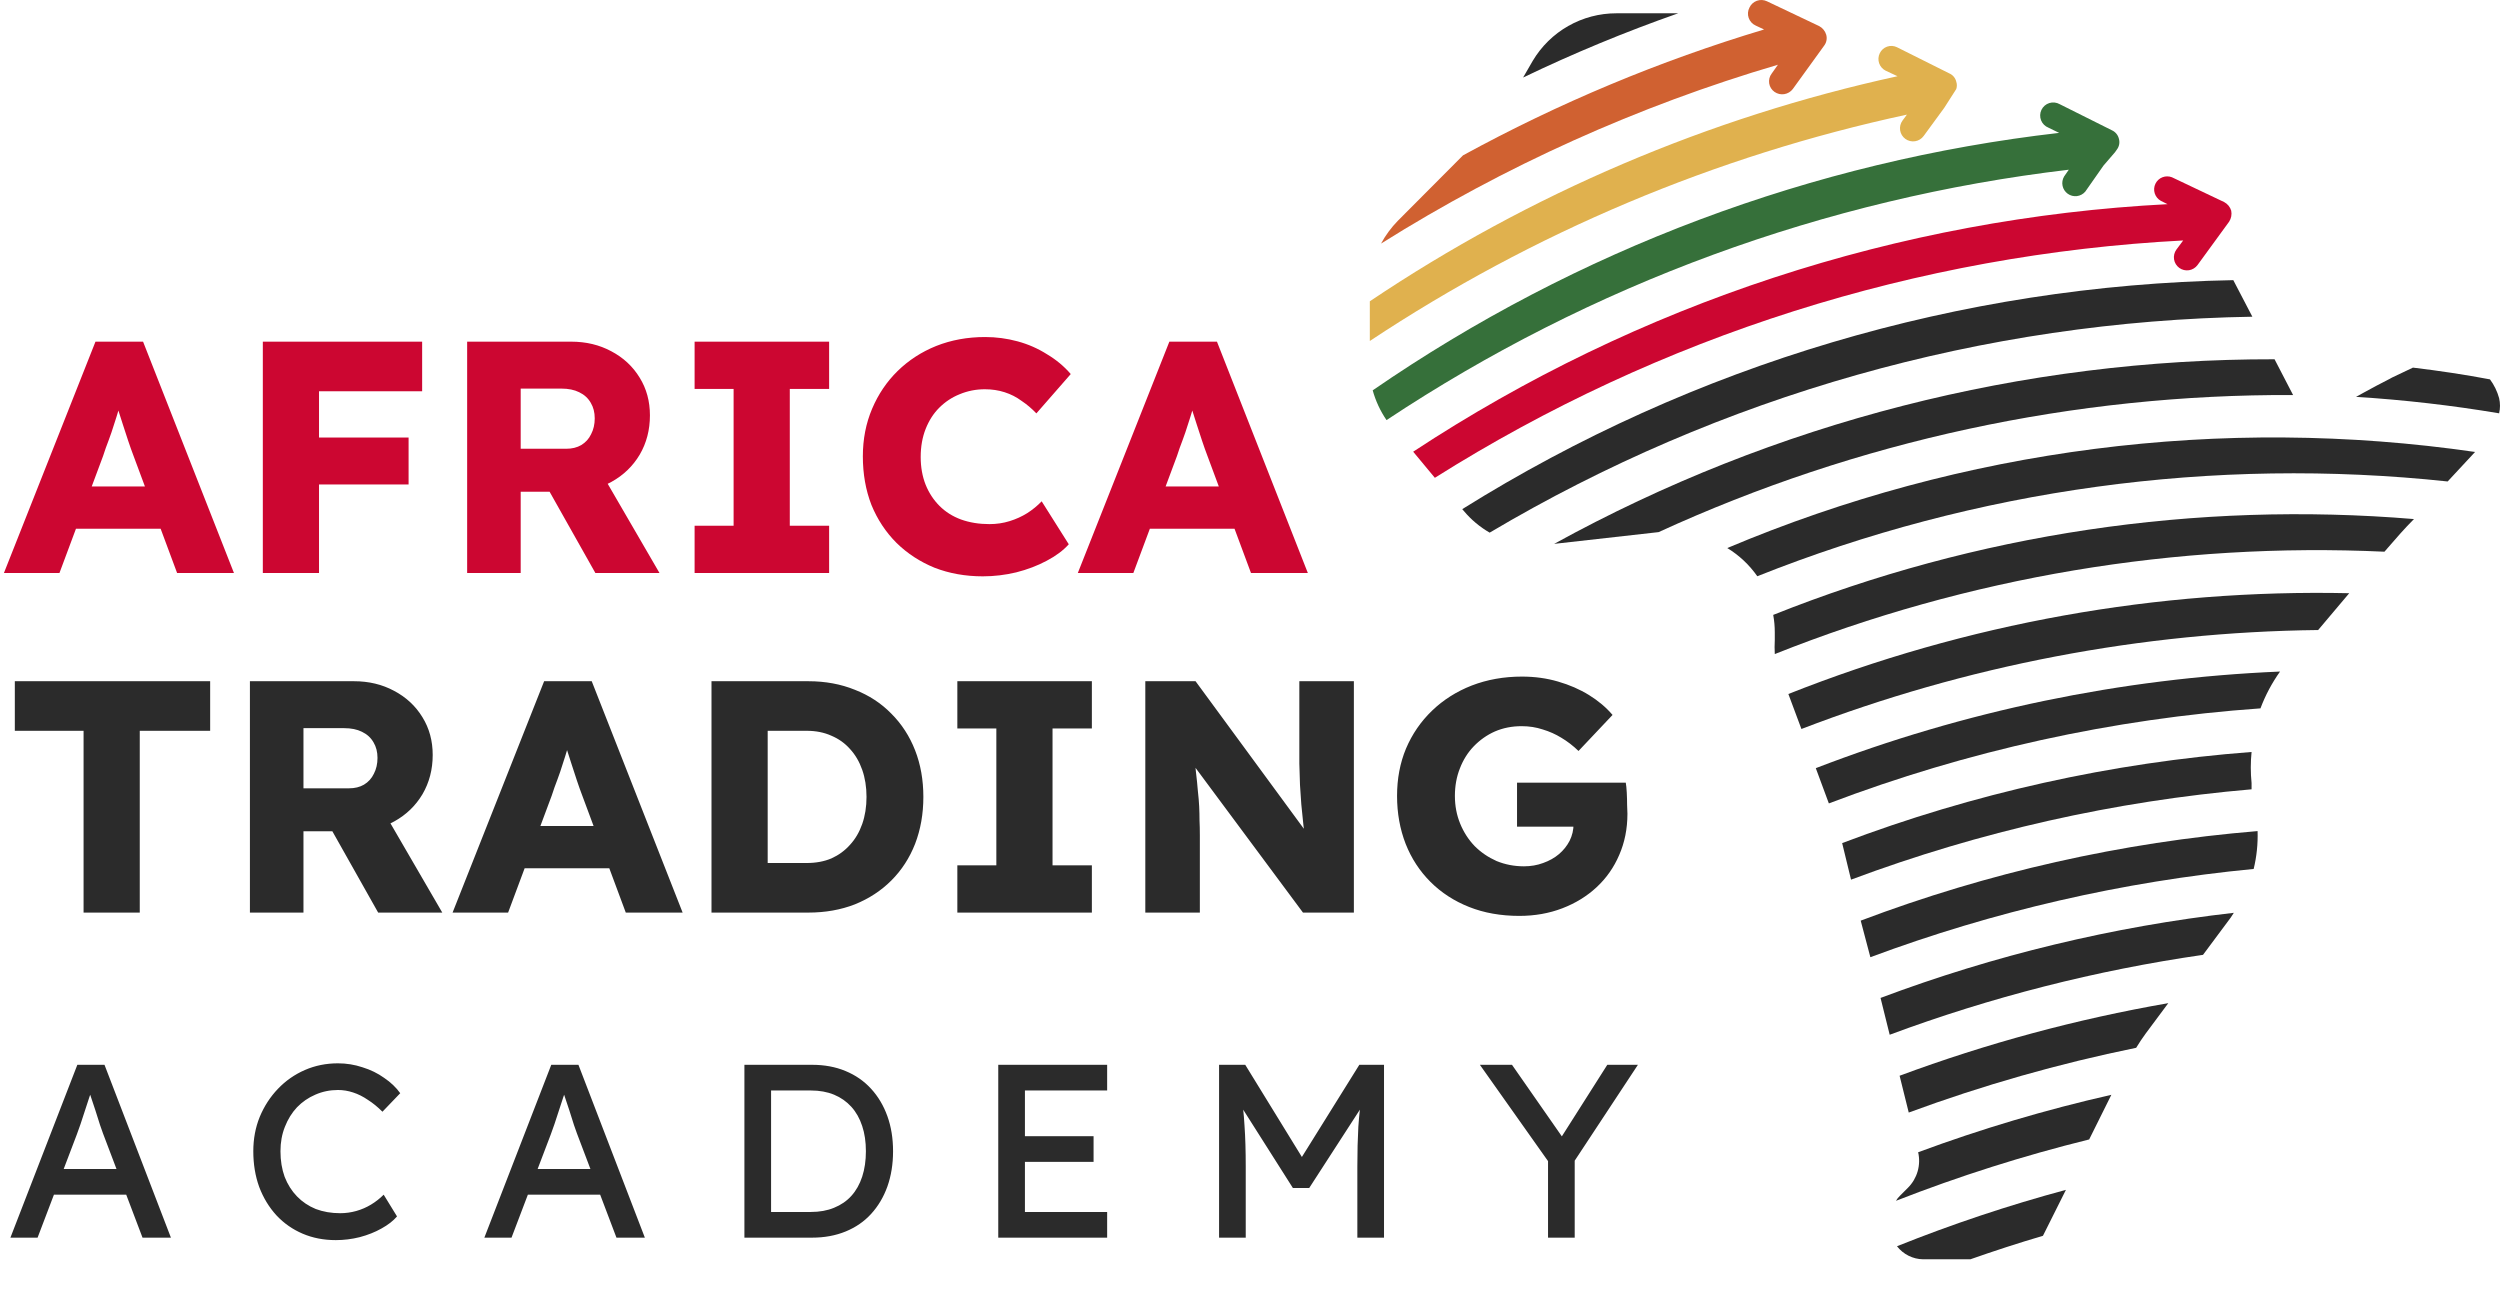 <svg xmlns="http://www.w3.org/2000/svg" width="589" height="307" viewBox="0 0 589 307" fill="none"><path fill-rule="evenodd" clip-rule="evenodd" d="M344.875 120.384L344.506 119.953C399.06 85.86 461.845 67.213 526.165 66.003L530.655 74.616C467.352 75.65 405.415 93.186 350.965 125.49C348.651 124.158 346.59 122.43 344.875 120.384V120.384Z" fill="#2B2B2B"></path><path fill-rule="evenodd" clip-rule="evenodd" d="M366.161 128.135L390.767 125.367C437.653 103.856 488.668 92.834 540.253 93.071V93.071L535.885 84.643C476.541 84.544 418.144 99.509 366.161 128.135V128.135Z" fill="#2B2B2B"></path><path fill-rule="evenodd" clip-rule="evenodd" d="M414.019 135.763C412.148 133.081 409.738 130.819 406.945 129.119C462.513 105.663 523.435 97.835 583.128 106.481L576.669 113.432C521.443 107.546 465.615 115.21 414.019 135.763V135.763Z" fill="#2B2B2B"></path><path fill-rule="evenodd" clip-rule="evenodd" d="M417.77 144.868C418.018 146.227 418.141 147.607 418.139 148.989V150.773C418.078 151.88 418.078 152.989 418.139 154.095C463.759 135.931 512.73 127.71 561.781 129.981L562.58 129.058C564.549 126.782 566.517 124.506 568.732 122.291C517.342 118.019 465.662 125.748 417.77 144.868V144.868Z" fill="#2B2B2B"></path><path fill-rule="evenodd" clip-rule="evenodd" d="M424.414 171.75L421.338 163.507C463.356 146.845 508.286 138.771 553.476 139.761L546.156 148.435C504.513 148.916 463.288 156.811 424.414 171.75Z" fill="#2B2B2B"></path><path fill-rule="evenodd" clip-rule="evenodd" d="M427.802 180.978L430.878 189.283C463.496 176.886 497.756 169.342 532.565 166.89C533.721 163.812 535.272 160.896 537.178 158.217V158.217C499.724 159.802 462.779 167.49 427.802 180.978V180.978Z" fill="#2B2B2B"></path><path fill-rule="evenodd" clip-rule="evenodd" d="M436.104 207.245L434.012 198.633C464.973 186.902 497.457 179.672 530.47 177.164C530.225 179.598 530.225 182.05 530.47 184.484V185.96C498.194 188.738 466.447 195.899 436.104 207.245Z" fill="#2B2B2B"></path><path fill-rule="evenodd" clip-rule="evenodd" d="M443.056 235.112L445.209 243.786C469.078 234.912 493.824 228.601 519.029 224.962L524.75 217.273C525.311 216.57 525.825 215.83 526.288 215.058C497.827 218.307 469.873 225.042 443.056 235.112V235.112Z" fill="#2B2B2B"></path><path fill-rule="evenodd" clip-rule="evenodd" d="M440.658 225.516C469.729 214.688 500.087 207.699 530.965 204.723C531.672 201.805 531.982 198.804 531.888 195.803C499.888 198.445 468.415 205.547 438.382 216.903L440.658 225.516Z" fill="#2B2B2B"></path><path fill-rule="evenodd" clip-rule="evenodd" d="M503.28 246.862C485.058 250.579 467.146 255.679 449.699 262.118L447.546 253.444C468.079 245.819 489.268 240.095 510.847 236.343L505.495 243.54C504.715 244.606 503.977 245.714 503.28 246.862Z" fill="#2B2B2B"></path><path fill-rule="evenodd" clip-rule="evenodd" d="M451.915 271.469C466.775 265.961 481.982 261.44 497.437 257.935L492.208 268.454C476.736 272.277 461.529 277.106 446.686 282.911C446.94 282.482 447.25 282.088 447.609 281.742L449.516 279.835C450.592 278.758 451.377 277.425 451.797 275.962C452.216 274.498 452.257 272.952 451.915 271.469Z" fill="#2B2B2B"></path><path fill-rule="evenodd" clip-rule="evenodd" d="M446.931 293.614C447.66 294.556 448.592 295.321 449.656 295.853C450.721 296.386 451.892 296.672 453.083 296.69H464.217C469.815 294.722 475.475 292.876 481.319 291.154L486.732 280.327C473.215 283.969 459.925 288.406 446.931 293.614V293.614Z" fill="#2B2B2B"></path><path fill-rule="evenodd" clip-rule="evenodd" d="M588.792 93.809C589.069 94.982 589.069 96.204 588.792 97.377C577.629 95.503 566.377 94.209 555.081 93.501L556.865 92.517C558.895 91.41 560.925 90.302 563.016 89.257L563.57 88.949L568.491 86.611C574.643 87.35 580.794 88.272 586.639 89.38C587.625 90.71 588.355 92.212 588.792 93.809V93.809Z" fill="#2B2B2B"></path><path fill-rule="evenodd" clip-rule="evenodd" d="M380.803 3.133H395.382C382.932 7.499 370.733 12.551 358.841 18.266L361.117 14.329C363.145 10.915 366.027 8.088 369.478 6.125C372.93 4.162 376.832 3.131 380.803 3.133V3.133Z" fill="#2B2B2B"></path><path fill-rule="evenodd" clip-rule="evenodd" d="M412.173 1.78C412.344 1.41 412.587 1.079 412.888 0.804C413.189 0.53 413.541 0.318 413.925 0.18C414.308 0.043 414.715 -0.017 415.122 0.004C415.529 0.025 415.927 0.127 416.294 0.303L428.598 6.148C428.996 6.358 429.348 6.646 429.633 6.995C429.918 7.344 430.131 7.746 430.258 8.178C430.382 8.617 430.401 9.079 430.316 9.527C430.231 9.976 430.042 10.398 429.766 10.761L422.384 20.973C421.894 21.622 421.171 22.055 420.368 22.181C419.565 22.308 418.744 22.117 418.078 21.65C417.743 21.417 417.459 21.12 417.243 20.774C417.027 20.429 416.882 20.044 416.819 19.641C416.756 19.239 416.775 18.828 416.875 18.433C416.975 18.038 417.154 17.667 417.401 17.344L418.878 15.252C385.928 24.953 354.466 39.131 325.373 57.391C326.431 55.433 327.756 53.632 329.31 52.039L344.689 36.598C367.235 24.273 391.007 14.335 415.618 6.947L413.649 6.024C413.264 5.854 412.918 5.606 412.632 5.296C412.347 4.986 412.128 4.621 411.99 4.223C411.851 3.825 411.796 3.402 411.827 2.982C411.859 2.562 411.976 2.153 412.173 1.78V1.78Z" fill="#D06131"></path><path fill-rule="evenodd" clip-rule="evenodd" d="M460.897 20.973C461.084 20.414 461.084 19.809 460.897 19.25C460.796 18.814 460.592 18.409 460.303 18.066C460.015 17.724 459.649 17.455 459.236 17.282L446.933 11.13C446.574 10.953 446.183 10.849 445.784 10.824C445.384 10.8 444.984 10.855 444.606 10.987C444.228 11.118 443.88 11.324 443.582 11.591C443.285 11.859 443.043 12.183 442.872 12.545C442.694 12.909 442.589 13.304 442.564 13.708C442.538 14.112 442.593 14.517 442.724 14.9C442.856 15.283 443.061 15.636 443.33 15.939C443.598 16.242 443.923 16.49 444.287 16.667L447.056 17.959C402.644 27.645 360.462 45.636 322.73 70.986V80.337C361.213 54.819 404.132 36.729 449.27 27.002L448.224 28.416C447.743 29.077 447.544 29.902 447.671 30.71C447.798 31.517 448.24 32.241 448.901 32.723C449.562 33.204 450.387 33.403 451.194 33.276C452.002 33.149 452.726 32.707 453.207 32.046L458.067 25.402" fill="#E0B14E"></path><path fill-rule="evenodd" clip-rule="evenodd" d="M495.593 38.998L491.287 45.149C490.786 45.734 490.084 46.109 489.32 46.202C488.556 46.295 487.785 46.098 487.16 45.65C486.534 45.201 486.099 44.535 485.94 43.782C485.782 43.029 485.912 42.243 486.304 41.581L487.411 39.982C429.946 46.775 374.884 66.983 326.668 98.976C325.201 96.835 324.1 94.465 323.408 91.963C371.535 58.804 427.072 37.975 485.135 31.308L482.613 30.078C482.22 29.923 481.862 29.689 481.564 29.391C481.265 29.092 481.03 28.735 480.876 28.343C480.721 27.95 480.648 27.529 480.663 27.107C480.678 26.684 480.78 26.27 480.962 25.889C481.144 25.508 481.403 25.168 481.722 24.891C482.041 24.614 482.414 24.406 482.817 24.28C483.22 24.153 483.644 24.111 484.064 24.156C484.484 24.201 484.891 24.332 485.258 24.541L497.561 30.693C497.976 30.88 498.341 31.161 498.63 31.513C498.918 31.865 499.121 32.279 499.222 32.723C499.34 33.153 499.357 33.604 499.272 34.042C499.186 34.479 499.001 34.891 498.73 35.245L498.299 35.86" fill="#36703A"></path><path fill-rule="evenodd" clip-rule="evenodd" d="M332.945 106.42L338.051 112.571C391.075 79.171 451.775 59.918 514.357 56.653L512.758 58.806C512.277 59.467 512.078 60.291 512.204 61.099C512.331 61.907 512.774 62.631 513.435 63.112C514.095 63.593 514.92 63.792 515.728 63.665C516.535 63.538 517.259 63.096 517.741 62.435L525.184 52.223C525.677 51.459 525.854 50.532 525.676 49.64C525.549 49.208 525.336 48.806 525.051 48.457C524.765 48.109 524.414 47.821 524.016 47.61L511.712 41.766C510.988 41.481 510.183 41.482 509.46 41.767C508.736 42.052 508.148 42.601 507.812 43.303C507.477 44.004 507.42 44.807 507.653 45.549C507.886 46.291 508.391 46.918 509.067 47.302L510.666 48.102C447.294 51.391 385.945 71.522 332.945 106.42V106.42Z" fill="#CC0631"></path><path d="M0.922 135.006L22.493 80.496H33.706L55.121 135.006H41.727L31.448 107.362C31.033 106.271 30.617 105.103 30.202 103.857C29.787 102.611 29.372 101.339 28.956 100.042C28.541 98.692 28.125 97.394 27.71 96.148C27.347 94.85 27.035 93.656 26.776 92.566L29.112 92.488C28.8 93.786 28.437 95.058 28.022 96.304C27.658 97.55 27.269 98.796 26.854 100.042C26.49 101.236 26.075 102.456 25.608 103.702C25.14 104.896 24.699 106.142 24.284 107.439L14.005 135.006H0.922ZM11.201 124.571L15.329 114.604H40.403L44.453 124.571H11.201ZM61.922 135.006V80.496H75.16V135.006H61.922ZM68.074 114.136V103.079H96.264V114.136H68.074ZM68.074 92.177V80.496H99.457V92.177H68.074ZM110.06 135.006V80.496H134.59C138.068 80.496 141.209 81.248 144.012 82.754C146.868 84.26 149.1 86.336 150.709 88.984C152.319 91.579 153.123 94.539 153.123 97.861C153.123 101.288 152.319 104.376 150.709 107.128C149.1 109.828 146.894 111.956 144.09 113.513C141.287 115.071 138.12 115.85 134.59 115.85H122.675V135.006H110.06ZM140.274 135.006L126.413 110.399L139.963 108.452L155.382 135.006H140.274ZM122.675 105.726H133.422C134.772 105.726 135.94 105.441 136.926 104.87C137.964 104.247 138.743 103.39 139.262 102.3C139.833 101.21 140.119 99.964 140.119 98.562C140.119 97.16 139.807 95.94 139.184 94.902C138.561 93.812 137.653 92.981 136.459 92.41C135.317 91.839 133.915 91.553 132.254 91.553H122.675V105.726ZM163.648 135.006V123.87H172.837V91.631H163.648V80.496H195.342V91.631H186.075V123.87H195.342V135.006H163.648ZM231.555 135.785C227.454 135.785 223.664 135.11 220.186 133.76C216.76 132.359 213.775 130.412 211.231 127.92C208.687 125.376 206.714 122.391 205.312 118.965C203.963 115.486 203.288 111.671 203.288 107.517C203.288 103.468 204.015 99.73 205.468 96.304C206.922 92.877 208.92 89.918 211.464 87.426C214.06 84.882 217.097 82.91 220.575 81.508C224.106 80.106 227.947 79.405 232.1 79.405C234.696 79.405 237.24 79.743 239.732 80.418C242.224 81.093 244.534 82.105 246.663 83.455C248.843 84.753 250.712 86.31 252.269 88.127L244.171 97.394C243.08 96.252 241.912 95.265 240.666 94.435C239.472 93.552 238.149 92.877 236.695 92.41C235.241 91.943 233.684 91.709 232.023 91.709C229.946 91.709 227.973 92.099 226.104 92.877C224.287 93.604 222.678 94.668 221.276 96.07C219.926 97.42 218.862 99.081 218.083 101.054C217.305 103.027 216.915 105.233 216.915 107.673C216.915 110.061 217.305 112.242 218.083 114.214C218.862 116.135 219.952 117.796 221.354 119.198C222.756 120.6 224.443 121.664 226.416 122.391C228.44 123.118 230.673 123.481 233.113 123.481C234.774 123.481 236.357 123.248 237.863 122.78C239.369 122.313 240.744 121.69 241.99 120.911C243.288 120.081 244.43 119.146 245.417 118.108L251.802 128.231C250.504 129.685 248.765 130.983 246.585 132.125C244.456 133.267 242.068 134.176 239.42 134.85C236.825 135.473 234.203 135.785 231.555 135.785ZM253.931 135.006L275.501 80.496H286.715L308.13 135.006H294.736L284.457 107.362C284.041 106.271 283.626 105.103 283.211 103.857C282.795 102.611 282.38 101.339 281.965 100.042C281.55 98.692 281.134 97.394 280.719 96.148C280.355 94.85 280.044 93.656 279.784 92.566L282.121 92.488C281.809 93.786 281.446 95.058 281.03 96.304C280.667 97.55 280.278 98.796 279.862 100.042C279.499 101.236 279.084 102.456 278.616 103.702C278.149 104.896 277.708 106.142 277.292 107.439L267.013 135.006H253.931ZM264.21 124.571L268.337 114.604H293.412L297.461 124.571H264.21Z" fill="#CC0631"></path><path d="M19.689 215.006V172.176H3.492V160.496H49.514V172.176H32.928V215.006H19.689ZM58.88 215.006V160.496H83.41C86.888 160.496 90.029 161.248 92.833 162.754C95.688 164.259 97.92 166.336 99.53 168.984C101.139 171.579 101.944 174.539 101.944 177.861C101.944 181.288 101.139 184.376 99.53 187.128C97.92 189.828 95.714 191.956 92.91 193.513C90.107 195.071 86.94 195.85 83.41 195.85H71.496V215.006H58.88ZM89.095 215.006L75.234 190.399L88.783 188.452L104.202 215.006H89.095ZM71.496 185.726H82.242C83.592 185.726 84.76 185.441 85.746 184.87C86.785 184.247 87.563 183.39 88.082 182.3C88.653 181.21 88.939 179.964 88.939 178.562C88.939 177.16 88.628 175.94 88.005 174.902C87.382 173.812 86.473 172.981 85.279 172.41C84.137 171.839 82.735 171.554 81.074 171.554H71.496V185.726ZM106.628 215.006L128.198 160.496H139.412L160.827 215.006H147.433L137.154 187.362C136.738 186.271 136.323 185.103 135.908 183.857C135.492 182.611 135.077 181.339 134.662 180.042C134.246 178.692 133.831 177.394 133.416 176.148C133.052 174.85 132.741 173.656 132.481 172.566L134.817 172.488C134.506 173.786 134.142 175.058 133.727 176.304C133.364 177.55 132.974 178.796 132.559 180.042C132.196 181.236 131.78 182.456 131.313 183.702C130.846 184.896 130.405 186.142 129.989 187.439L119.71 215.006H106.628ZM116.907 204.571L121.034 194.604H146.109L150.158 204.571H116.907ZM167.628 215.006V160.496H190.444C194.442 160.496 198.102 161.171 201.424 162.52C204.747 163.818 207.602 165.687 209.99 168.127C212.43 170.567 214.299 173.448 215.597 176.771C216.895 180.094 217.544 183.754 217.544 187.751C217.544 191.748 216.895 195.434 215.597 198.809C214.299 202.131 212.43 205.013 209.99 207.453C207.602 209.841 204.747 211.71 201.424 213.059C198.102 214.357 194.442 215.006 190.444 215.006H167.628ZM180.866 205.973L179.075 203.325H190.055C192.235 203.325 194.182 202.962 195.895 202.235C197.609 201.456 199.062 200.392 200.256 199.042C201.502 197.693 202.463 196.057 203.137 194.136C203.812 192.216 204.15 190.087 204.15 187.751C204.15 185.415 203.812 183.286 203.137 181.365C202.463 179.445 201.502 177.809 200.256 176.459C199.062 175.11 197.609 174.071 195.895 173.345C194.182 172.566 192.235 172.176 190.055 172.176H178.841L180.866 169.685V205.973ZM225.55 215.006V203.87H234.739V171.631H225.55V160.496H257.244V171.631H247.977V203.87H257.244V215.006H225.55ZM269.835 215.006V160.496H281.672L310.251 199.432L307.681 199.042C307.421 197.329 307.214 195.694 307.058 194.136C306.902 192.579 306.746 191.048 306.591 189.542C306.487 188.036 306.383 186.505 306.279 184.948C306.227 183.39 306.175 181.703 306.123 179.886C306.123 178.069 306.123 176.096 306.123 173.968V160.496H318.972V215.006H306.98L277.155 174.824L281.126 175.369C281.386 177.861 281.594 179.99 281.749 181.755C281.957 183.468 282.113 184.999 282.217 186.349C282.372 187.699 282.476 188.919 282.528 190.009C282.58 191.099 282.606 192.19 282.606 193.28C282.658 194.318 282.684 195.486 282.684 196.784V215.006H269.835ZM357.958 215.785C353.598 215.785 349.652 215.084 346.122 213.682C342.592 212.281 339.555 210.308 337.011 207.764C334.467 205.22 332.52 202.235 331.17 198.809C329.821 195.331 329.146 191.567 329.146 187.517C329.146 183.468 329.847 179.756 331.248 176.382C332.702 172.955 334.752 169.97 337.4 167.426C340.048 164.882 343.163 162.91 346.745 161.508C350.379 160.106 354.324 159.405 358.581 159.405C361.592 159.405 364.422 159.795 367.069 160.574C369.769 161.352 372.209 162.417 374.389 163.766C376.57 165.116 378.413 166.674 379.918 168.439L371.898 176.927C370.6 175.681 369.25 174.642 367.848 173.812C366.498 172.981 365.045 172.332 363.487 171.865C361.93 171.346 360.269 171.086 358.503 171.086C356.219 171.086 354.117 171.502 352.196 172.332C350.327 173.163 348.666 174.331 347.212 175.836C345.81 177.29 344.72 179.029 343.941 181.054C343.163 183.027 342.773 185.181 342.773 187.517C342.773 189.853 343.189 192.034 344.019 194.059C344.85 196.083 345.992 197.848 347.446 199.354C348.899 200.808 350.612 201.976 352.585 202.858C354.61 203.689 356.764 204.104 359.049 204.104C360.658 204.104 362.163 203.845 363.565 203.325C365.019 202.806 366.265 202.105 367.303 201.223C368.341 200.34 369.172 199.302 369.795 198.108C370.418 196.862 370.729 195.538 370.729 194.136V192.112L372.443 194.759H357.413V184.402H383.033C383.137 184.974 383.215 185.752 383.267 186.739C383.319 187.725 383.345 188.685 383.345 189.62C383.397 190.554 383.423 191.255 383.423 191.722C383.423 195.253 382.774 198.497 381.476 201.456C380.23 204.364 378.465 206.882 376.18 209.01C373.896 211.139 371.197 212.8 368.082 213.994C364.967 215.188 361.592 215.785 357.958 215.785Z" fill="#2B2B2B"></path><path d="M2.454 291.591L18.22 250.868H24.619L40.268 291.591H33.578L24.27 267.041C24.154 266.769 23.921 266.11 23.572 265.063C23.262 264.016 22.893 262.852 22.467 261.572C22.04 260.292 21.652 259.129 21.303 258.082C20.954 256.996 20.721 256.298 20.605 255.987L21.943 255.929C21.71 256.589 21.419 257.422 21.07 258.431C20.76 259.439 20.411 260.506 20.023 261.63C19.674 262.755 19.325 263.822 18.976 264.83C18.627 265.8 18.336 266.614 18.103 267.273L8.854 291.591H2.454ZM9.435 281.468L11.762 275.418H30.262L32.938 281.468H9.435ZM79.109 292.172C76.278 292.172 73.68 291.668 71.314 290.66C68.948 289.651 66.893 288.216 65.147 286.355C63.402 284.454 62.045 282.224 61.075 279.665C60.144 277.105 59.679 274.293 59.679 271.229C59.679 268.321 60.183 265.625 61.191 263.143C62.239 260.622 63.674 258.411 65.496 256.511C67.319 254.611 69.433 253.137 71.838 252.09C74.242 251.043 76.841 250.519 79.633 250.519C81.611 250.519 83.531 250.829 85.392 251.45C87.293 252.032 88.999 252.865 90.512 253.951C92.063 254.998 93.323 256.201 94.293 257.558L90.105 261.921C88.98 260.797 87.836 259.866 86.672 259.129C85.547 258.353 84.384 257.771 83.182 257.384C82.018 256.996 80.835 256.802 79.633 256.802C77.733 256.802 75.949 257.17 74.281 257.907C72.652 258.605 71.217 259.594 69.976 260.874C68.774 262.154 67.823 263.686 67.125 265.47C66.427 267.215 66.078 269.135 66.078 271.229C66.078 273.44 66.408 275.457 67.067 277.279C67.765 279.064 68.735 280.595 69.976 281.875C71.217 283.155 72.691 284.144 74.397 284.842C76.142 285.502 78.062 285.831 80.156 285.831C81.436 285.831 82.697 285.657 83.938 285.308C85.179 284.959 86.343 284.454 87.428 283.795C88.514 283.136 89.503 282.36 90.395 281.468L93.537 286.587C92.645 287.635 91.423 288.585 89.872 289.438C88.359 290.291 86.653 290.97 84.752 291.474C82.891 291.94 81.01 292.172 79.109 292.172ZM114.114 291.591L129.879 250.868H136.279L151.928 291.591H145.237L135.929 267.041C135.813 266.769 135.58 266.11 135.231 265.063C134.921 264.016 134.553 262.852 134.126 261.572C133.699 260.292 133.312 259.129 132.963 258.082C132.614 256.996 132.381 256.298 132.264 255.987L133.602 255.929C133.37 256.589 133.079 257.422 132.73 258.431C132.42 259.439 132.071 260.506 131.683 261.63C131.334 262.755 130.985 263.822 130.636 264.83C130.287 265.8 129.996 266.614 129.763 267.273L120.513 291.591H114.114ZM121.095 281.468L123.422 275.418H141.921L144.598 281.468H121.095ZM175.383 291.591V250.868H191.323C194.232 250.868 196.85 251.353 199.177 252.322C201.543 253.292 203.559 254.688 205.227 256.511C206.895 258.334 208.175 260.486 209.067 262.968C209.959 265.451 210.405 268.204 210.405 271.229C210.405 274.254 209.959 277.027 209.067 279.548C208.175 282.03 206.895 284.183 205.227 286.006C203.598 287.79 201.601 289.167 199.235 290.136C196.869 291.106 194.232 291.591 191.323 291.591H175.383ZM181.666 286.18L181.492 285.54H191.032C193.088 285.54 194.911 285.211 196.501 284.551C198.13 283.892 199.487 282.961 200.573 281.759C201.698 280.518 202.551 279.005 203.133 277.221C203.715 275.437 204.006 273.44 204.006 271.229C204.006 269.019 203.715 267.041 203.133 265.295C202.551 263.511 201.698 261.999 200.573 260.758C199.448 259.517 198.091 258.567 196.501 257.907C194.911 257.248 193.088 256.918 191.032 256.918H181.317L181.666 256.395V286.18ZM235.19 291.591V250.868H260.845V256.918H241.473V285.54H260.845V291.591H235.19ZM238.041 273.731V267.681H257.646V273.731H238.041ZM287.213 291.591V250.868H293.38L308.215 275.011L305.248 274.952L320.257 250.868H326.074V291.591H319.791V274.894C319.791 271.404 319.869 268.262 320.024 265.47C320.218 262.678 320.528 259.905 320.955 257.151L321.769 259.303L308.447 279.897H304.608L291.693 259.536L292.333 257.151C292.759 259.749 293.05 262.425 293.205 265.179C293.399 267.894 293.496 271.132 293.496 274.894V291.591H287.213ZM364.717 291.591V271.287L365.125 274.138L348.661 250.868H356.224L368.79 268.902L367.335 268.728L378.679 250.868H385.893L370.128 274.778L371 270.822V291.591H364.717Z" fill="#2B2B2B"></path></svg>